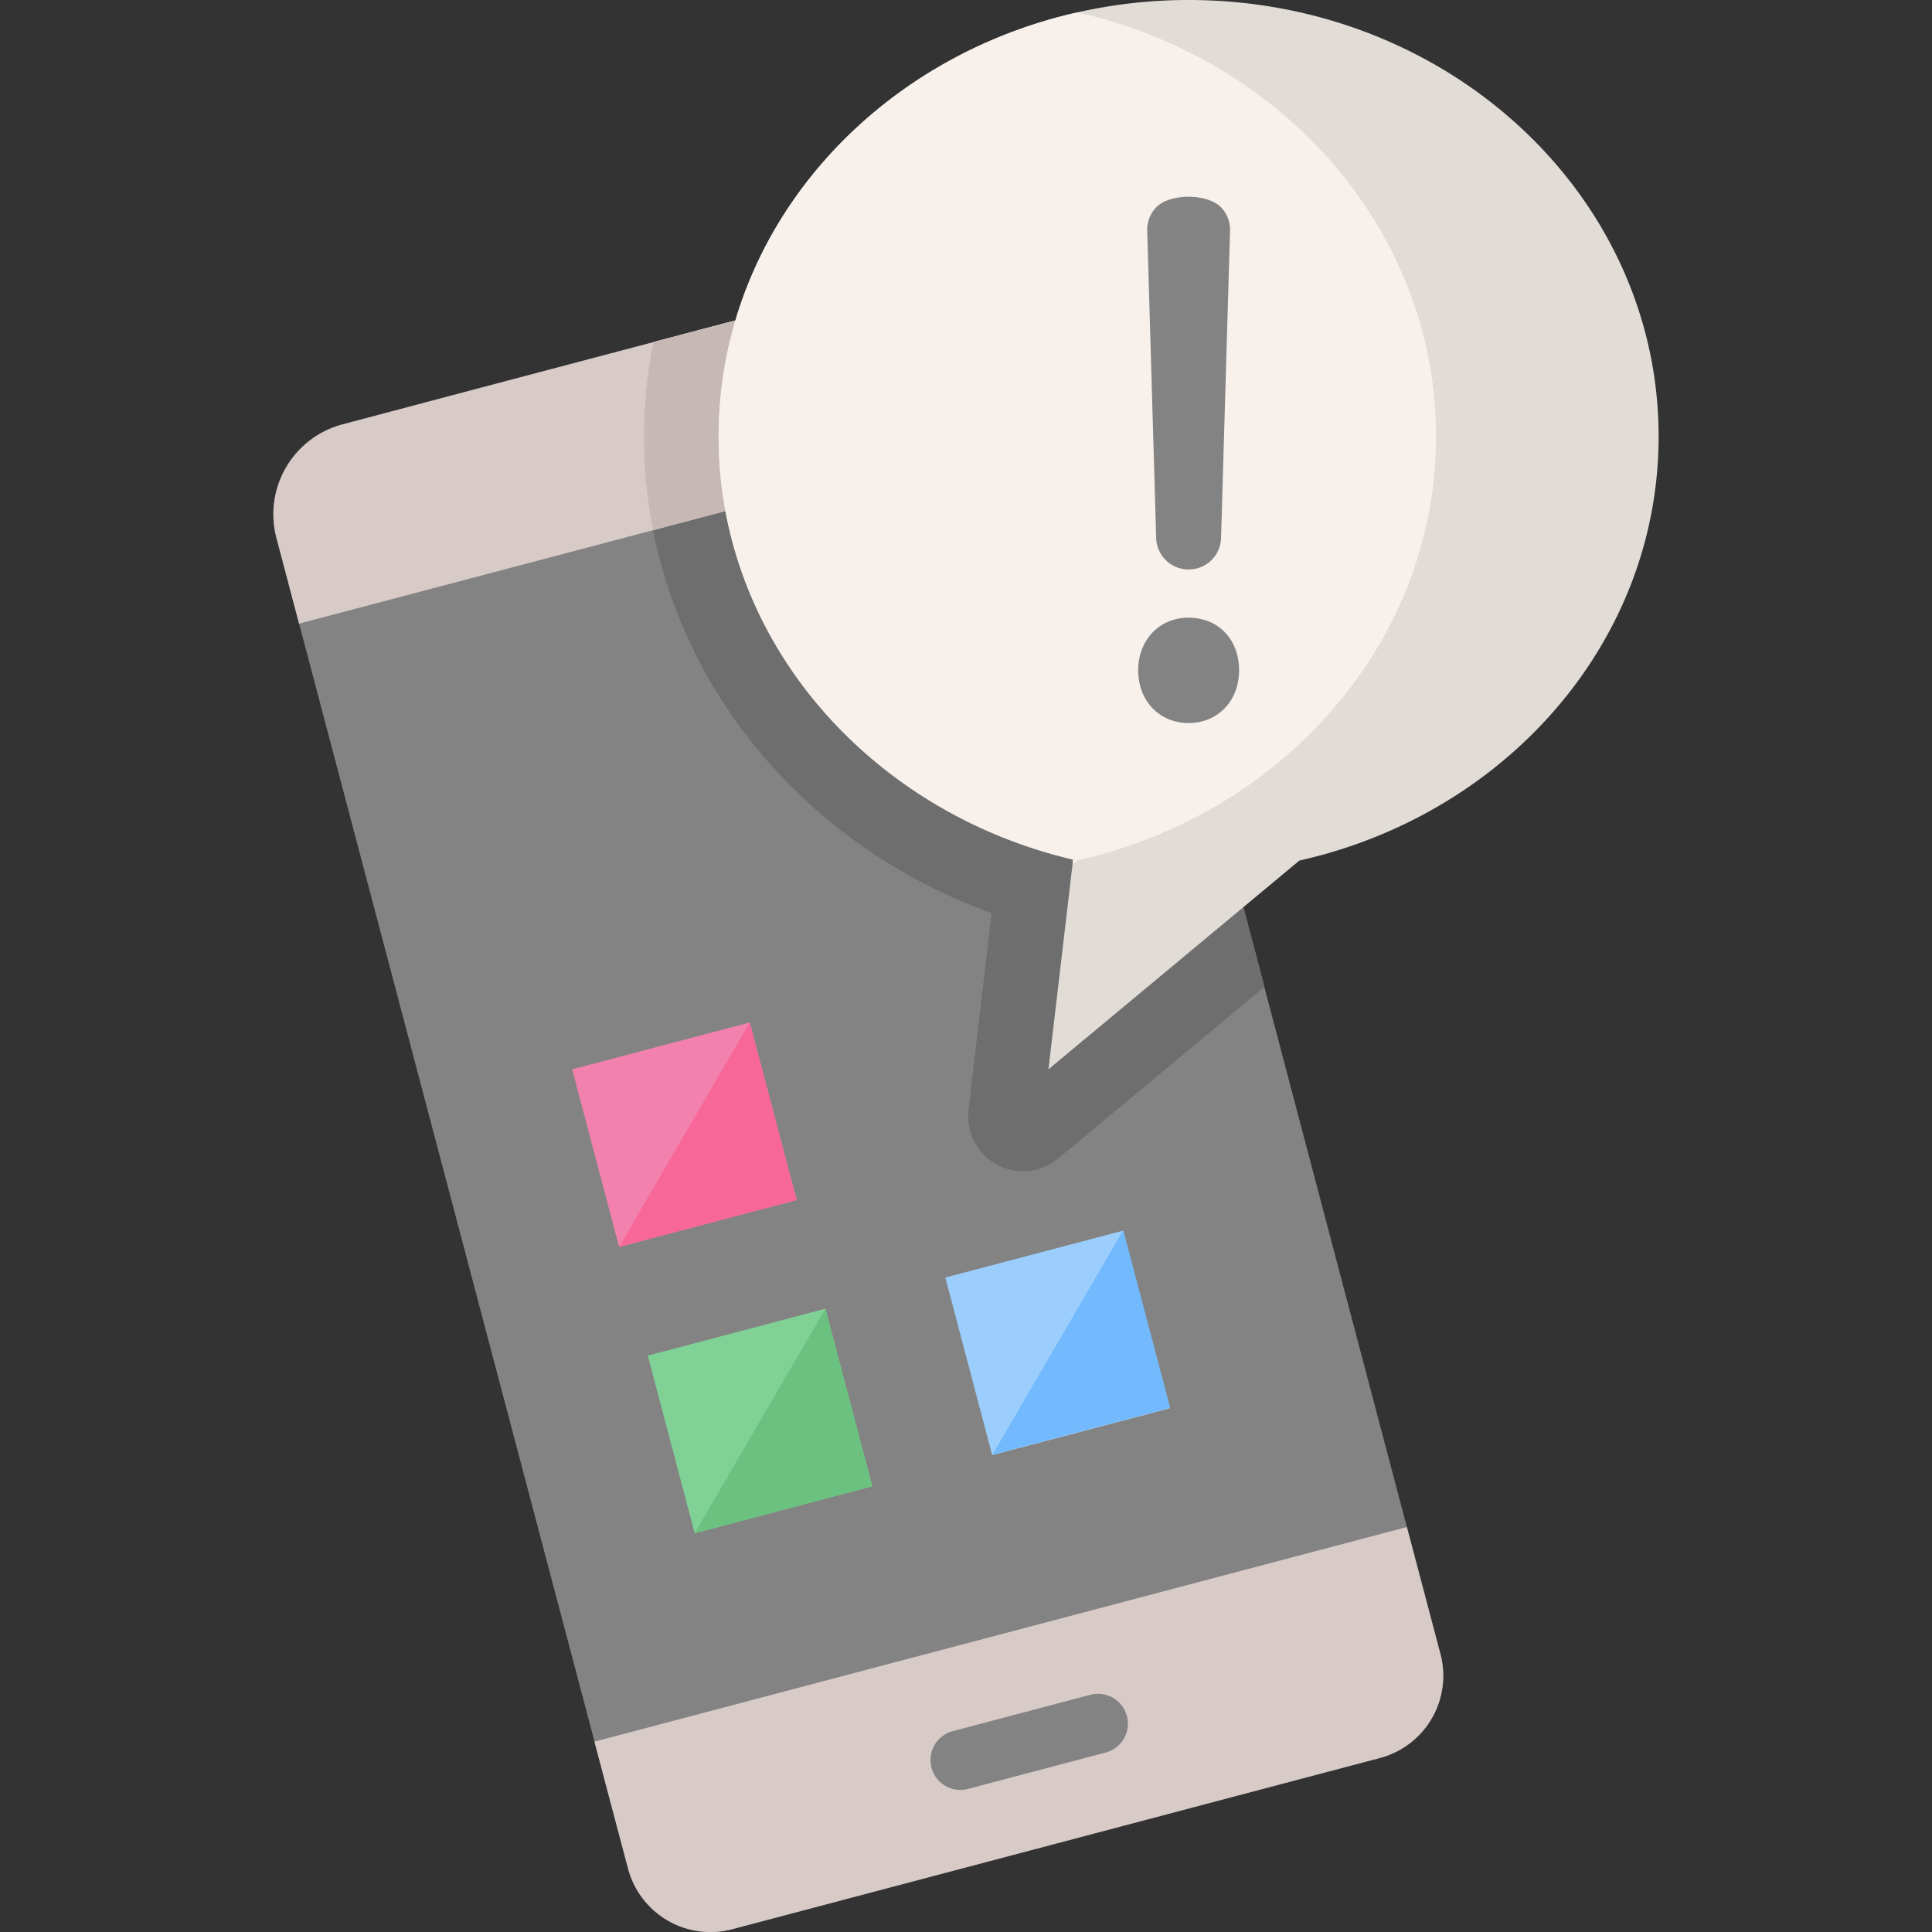 <svg id="icons" height="512" viewBox="0 0 400 400" width="512" xmlns="http://www.w3.org/2000/svg"><rect x="0" y="0" width="400" height="400" fill="#333333" stroke="none"/><path d="m285.67 363.973-134.06 35.443a17.653 17.653 0 0 1 -21.587-12.587c-4.046-15.273-72.75-275.329-72.782-275.449a19.24 19.24 0 0 1 13.691-23.515c41.766-11.072 14.259-3.8 135.482-35.8a14.677 14.677 0 0 1 17.948 10.464c25.769 97.671 50.274 190.651 73.854 279.892a17.6 17.6 0 0 1 -12.546 21.552z" fill="#838383"/><path d="m261.773 204.326-42.711 35.525a11.361 11.361 0 0 1 -18.546-10.062l4.783-40.731c-43-15.577-71.988-54.473-71.988-98.7a98.892 98.892 0 0 1 1.948-19.515c15.381-4.062 37.556-9.917 71.153-18.783a14.677 14.677 0 0 1 17.948 10.464q19.146 72.576 37.413 141.802z" fill="#838383"/><g fill="#d8cbc7"><path d="m285.67 363.973-134.06 35.443a17.653 17.653 0 0 1 -21.587-12.587l-6.948-26.229.01-.01 168.193-44.432 6.938 26.257a17.6 17.6 0 0 1 -12.546 21.558z"/><path d="m230.207 84.679-95 25.092-73.287 19.35-4.68-17.742a19.24 19.24 0 0 1 13.692-23.514c30.2-8 24.185-6.423 64.329-17.02 15.381-4.062 37.556-9.917 71.153-18.783a14.677 14.677 0 0 1 17.948 10.464q2.938 11.117 5.845 22.153z"/><path d="m230.207 84.679-95 25.092a100.022 100.022 0 0 1 -1.9-19.412 98.892 98.892 0 0 1 1.948-19.515c15.381-4.062 37.556-9.917 71.153-18.783a14.677 14.677 0 0 1 17.948 10.464z"/></g><path d="m198.827 370.584a6.187 6.187 0 0 1 -1.576-12.168l28.5-7.528a6.185 6.185 0 1 1 3.159 11.96l-28.5 7.528a6.188 6.188 0 0 1 -1.583.208z" fill="#838383"/><path d="m164.94 248.449-36.762 9.711-9.721-36.762 36.772-9.711z" fill="#f281ad"/><path d="m200.02 258.891h38.023v38.023h-38.023z" fill="#9ccefd" transform="matrix(.967 -.255 .255 .967 -63.713 65.158)"/><path d="m180.6 307.716-36.773 9.722-9.711-36.773 36.773-9.711z" fill="#7fd196"/><path d="m230.207 84.679-95 25.092a100.022 100.022 0 0 1 -1.9-19.412 98.892 98.892 0 0 1 1.948-19.515c15.381-4.062 37.556-9.917 71.153-18.783a14.677 14.677 0 0 1 17.948 10.464q2.944 11.118 5.851 22.154z" fill="#e2dcd7"/><path d="m261.773 204.326-42.711 35.525a11.361 11.361 0 0 1 -18.546-10.062l4.783-40.731c-36.577-13.247-63.009-43.37-70.091-79.287l95-25.092q16.092 61.021 31.565 119.647z" fill="#6e6e6e"/><path d="m230.207 84.679-95 25.092a100.022 100.022 0 0 1 -1.9-19.412 98.892 98.892 0 0 1 1.948-19.515c15.381-4.062 37.556-9.917 71.153-18.783a14.677 14.677 0 0 1 17.948 10.464z" fill="#c6b8b5"/><path d="m343.4 90.359c0 42.576-31.7 78.246-74.38 87.813l-51.947 43.216 4.99-42.5.113-.917c-42.174-9.9-73.4-45.36-73.4-87.607 0-42.525 31.649-78.195 74.277-87.8a104.38 104.38 0 0 1 23.04-2.564c53.742 0 97.307 40.463 97.307 90.359z" fill="#e2dcd7"/><path d="m297.319 90.359c0 42.576-31.711 78.246-74.391 87.813l-.866.711.113-.917c-42.174-9.9-73.4-45.36-73.4-87.607 0-42.525 31.649-78.195 74.277-87.8 42.629 9.606 74.267 45.275 74.267 87.8z" fill="#f7f0eb"/><path d="m246.091 117.9a6.685 6.685 0 0 0 6.717-6.526l1.856-63.6a6.67 6.67 0 0 0 -1.893-4.878c-2.784-2.857-10.528-2.9-13.357 0a6.67 6.67 0 0 0 -1.893 4.878l1.853 63.6a6.692 6.692 0 0 0 6.717 6.526z" fill="#838383"/><path d="m246.091 127.884c-6.049 0-10.44 4.586-10.44 10.907s4.391 10.907 10.44 10.907 10.444-4.586 10.444-10.907c0-6.422-4.294-10.907-10.444-10.907z" fill="#838383"/><path d="m180.6 307.716-36.773 9.722 27.062-46.484z" fill="#6bc17f"/><path d="m242.269 291.428-36.762 9.711 27.051-46.473z" fill="#72bafd"/><path d="m164.94 248.449-36.762 9.711 27.051-46.473z" fill="#f76898"/></svg>